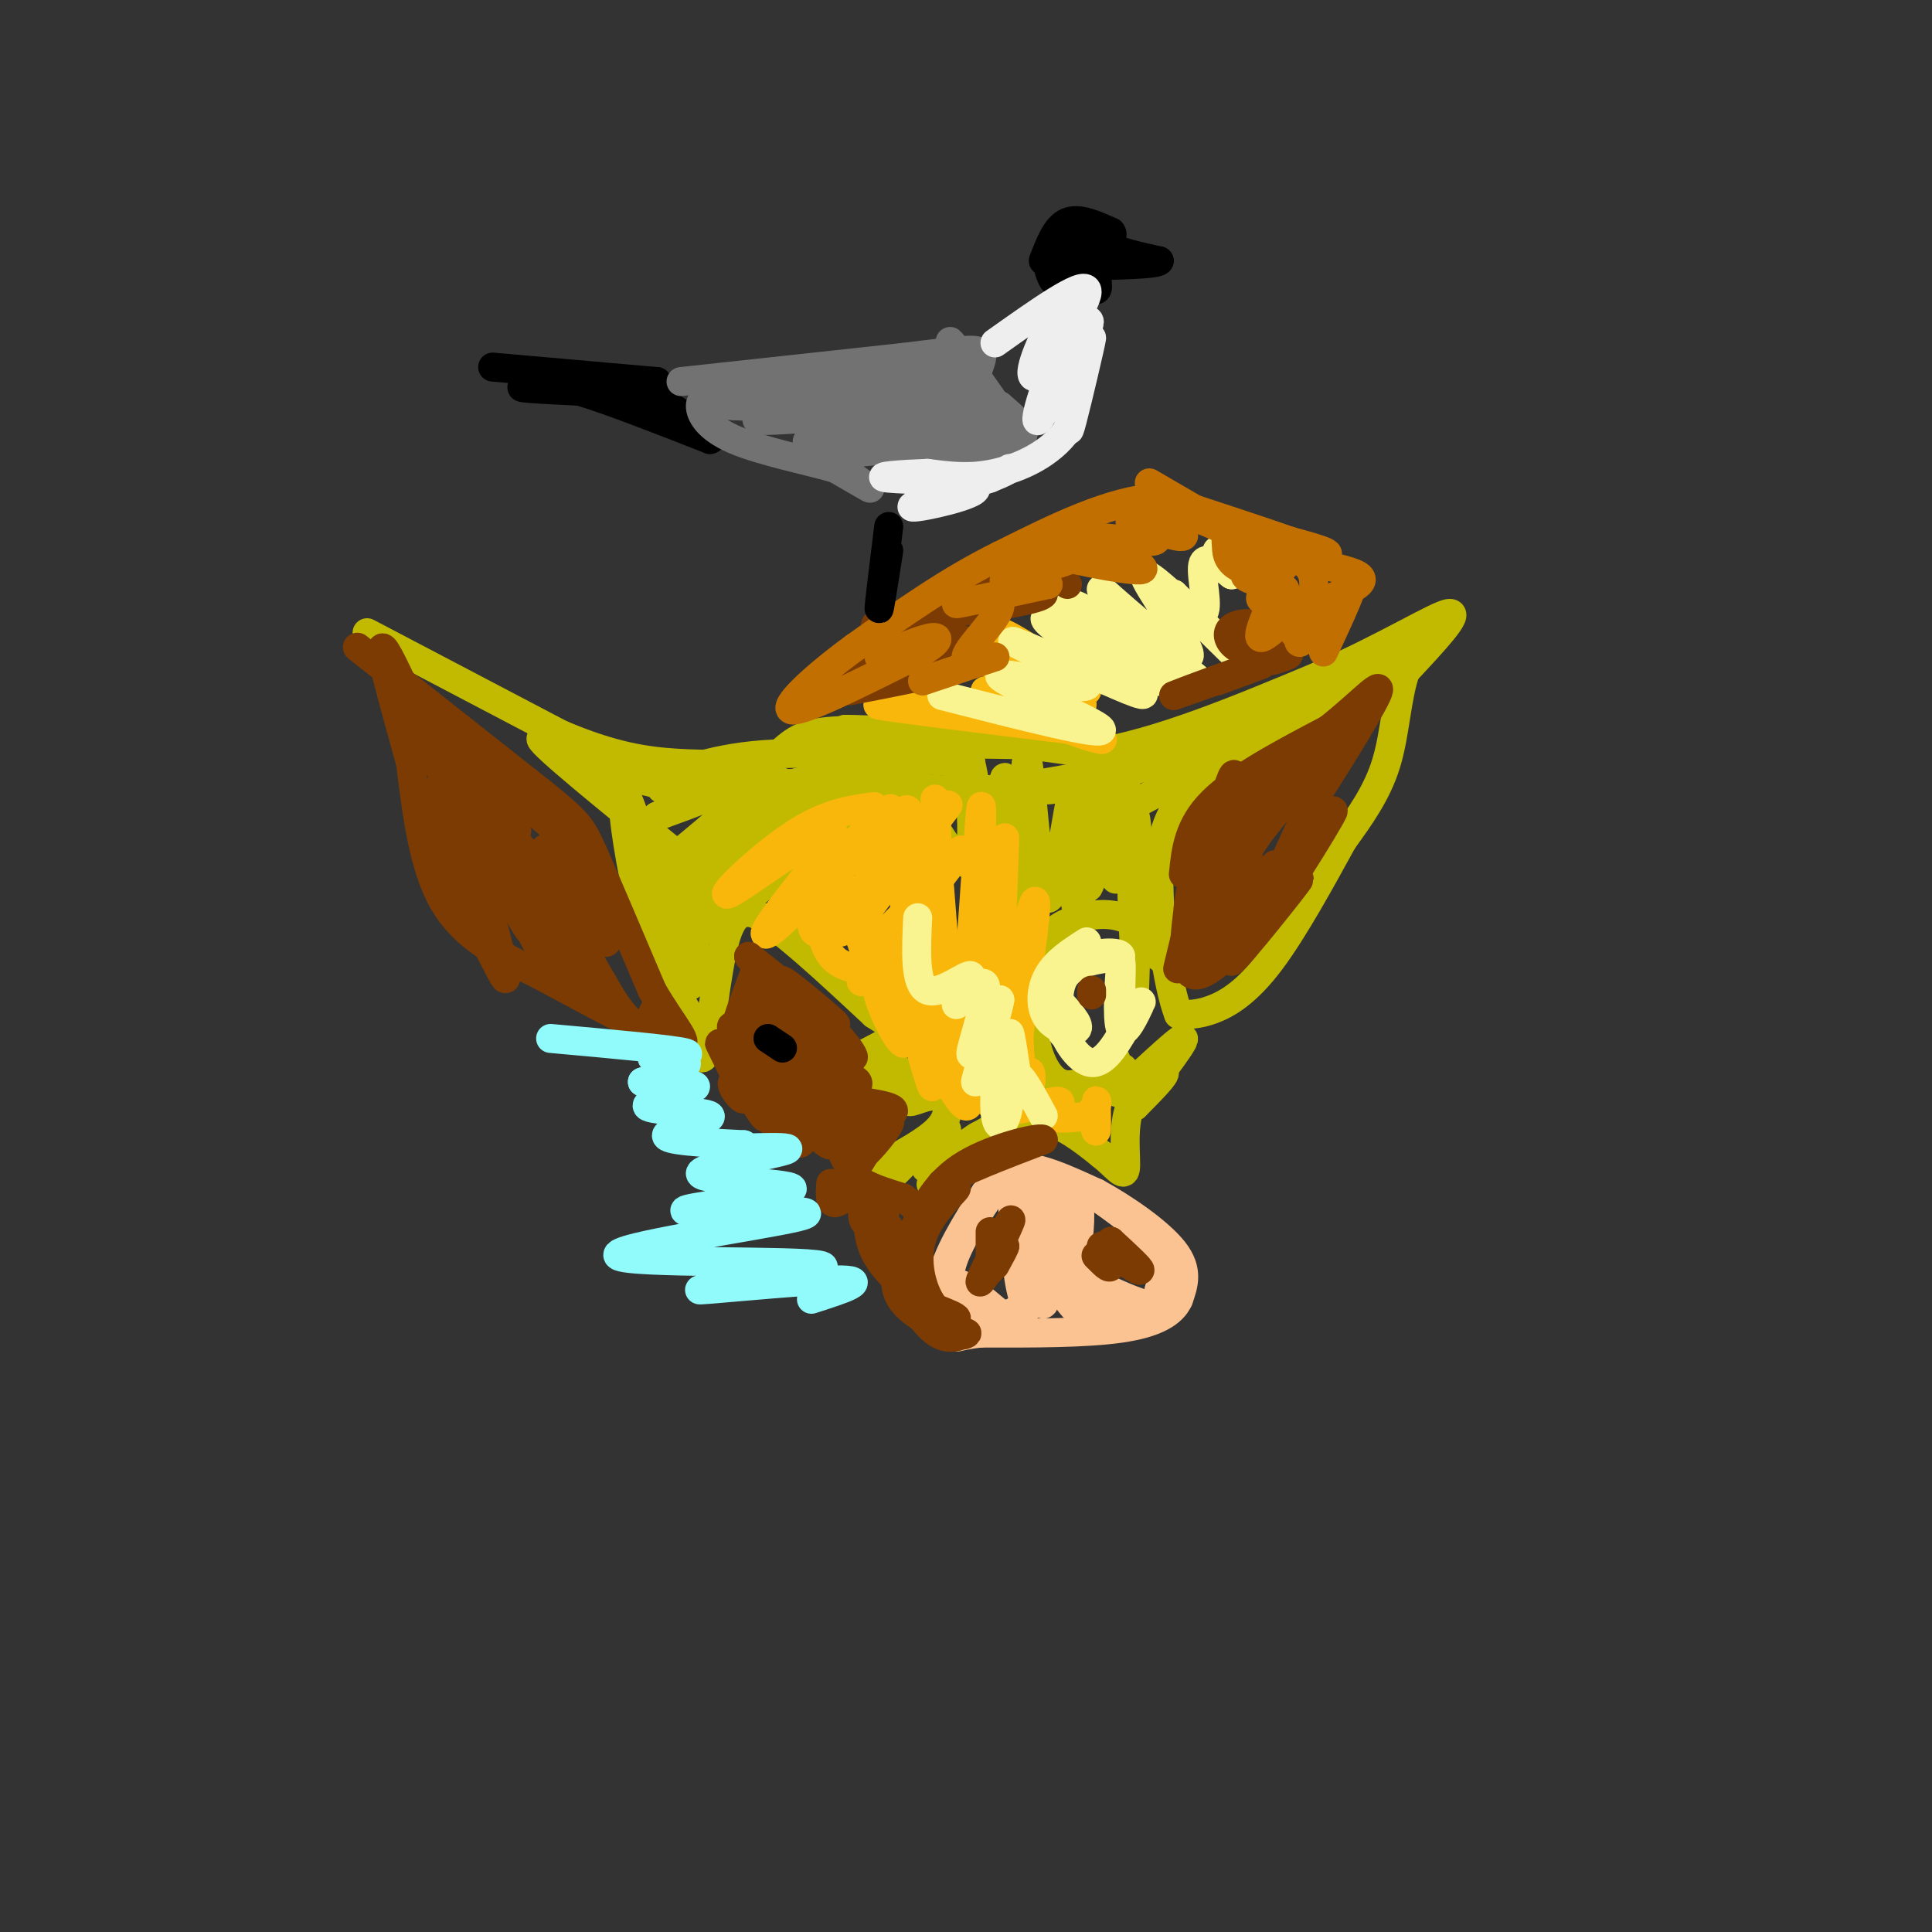 <svg viewBox='0 0 400 400' version='1.1' xmlns='http://www.w3.org/2000/svg' xmlns:xlink='http://www.w3.org/1999/xlink'><rect x="0" y="0" width="400" height="400" fill="#333333" stroke="none"/><g fill='none' stroke='#C1BA01' stroke-width='6' stroke-linecap='round' stroke-linejoin='round'><path d='M76,131c0.000,0.000 40.000,21.000 40,21'/><path d='M116,152c10.756,4.600 17.644,5.600 24,6c6.356,0.400 12.178,0.200 18,0'/><path d='M158,158c3.956,-1.333 4.844,-4.667 10,-6c5.156,-1.333 14.578,-0.667 24,0'/><path d='M192,152c9.667,0.667 21.833,2.333 34,4'/><path d='M226,156c13.500,-2.000 30.250,-9.000 47,-16'/><path d='M273,140c13.711,-5.911 24.489,-12.689 27,-13c2.511,-0.311 -3.244,5.844 -9,12'/><path d='M291,139c-1.889,5.378 -2.111,12.822 -4,19c-1.889,6.178 -5.444,11.089 -9,16'/><path d='M278,174c-4.155,7.548 -10.042,18.417 -15,25c-4.958,6.583 -8.988,8.881 -12,10c-3.012,1.119 -5.006,1.060 -7,1'/><path d='M244,210c-2.262,-5.750 -4.417,-20.625 -4,-30c0.417,-9.375 3.405,-13.250 6,-16c2.595,-2.750 4.798,-4.375 7,-6'/><path d='M253,158c9.286,-6.976 29.000,-21.417 31,-22c2.000,-0.583 -13.714,12.690 -17,16c-3.286,3.310 5.857,-3.345 15,-10'/><path d='M282,142c6.527,-4.188 15.346,-9.658 3,-3c-12.346,6.658 -45.856,25.444 -49,27c-3.144,1.556 24.076,-14.120 25,-17c0.924,-2.880 -24.450,7.034 -30,10c-5.550,2.966 8.725,-1.017 23,-5'/><path d='M254,154c-3.769,0.931 -24.692,5.758 -33,8c-8.308,2.242 -4.000,1.900 4,0c8.000,-1.900 19.692,-5.358 17,-5c-2.692,0.358 -19.769,4.531 -32,6c-12.231,1.469 -19.615,0.235 -27,-1'/><path d='M183,162c-10.702,0.286 -23.958,1.500 -18,0c5.958,-1.500 31.131,-5.714 36,-8c4.869,-2.286 -10.565,-2.643 -26,-3'/><path d='M175,151c7.714,0.262 40.000,2.417 42,3c2.000,0.583 -26.286,-0.405 -34,0c-7.714,0.405 5.143,2.202 18,4'/><path d='M201,158c-4.400,-0.089 -24.400,-2.311 -38,-2c-13.600,0.311 -20.800,3.156 -28,6'/><path d='M135,162c-10.667,-2.089 -23.333,-10.311 -23,-9c0.333,1.311 13.667,12.156 27,23'/><path d='M139,176c5.489,11.000 5.711,27.000 4,28c-1.711,1.000 -5.356,-13.000 -9,-27'/><path d='M134,177c-2.655,-8.083 -4.792,-14.792 -5,-12c-0.208,2.792 1.512,15.083 4,24c2.488,8.917 5.744,14.458 9,20'/><path d='M142,209c2.131,6.429 2.958,12.500 4,9c1.042,-3.500 2.298,-16.571 4,-23c1.702,-6.429 3.851,-6.214 6,-6'/><path d='M156,189c5.167,2.500 15.083,11.750 25,21'/><path d='M181,210c5.750,3.869 7.625,3.042 4,5c-3.625,1.958 -12.750,6.702 -15,8c-2.250,1.298 2.375,-0.851 7,-3'/><path d='M177,220c-0.108,1.117 -3.877,5.410 -2,5c1.877,-0.410 9.400,-5.522 10,-5c0.600,0.522 -5.723,6.679 -5,7c0.723,0.321 8.492,-5.194 11,-6c2.508,-0.806 -0.246,3.097 -3,7'/><path d='M188,228c0.664,0.565 3.824,-1.523 6,-1c2.176,0.523 3.367,3.656 0,7c-3.367,3.344 -11.291,6.900 -14,9c-2.709,2.100 -0.203,2.743 2,2c2.203,-0.743 4.101,-2.871 6,-5'/><path d='M188,240c3.213,-2.783 8.245,-7.240 8,-6c-0.245,1.240 -5.767,8.178 -4,8c1.767,-0.178 10.822,-7.471 11,-7c0.178,0.471 -8.521,8.706 -10,10c-1.479,1.294 4.260,-4.353 10,-10'/><path d='M203,235c3.911,-2.533 8.689,-3.867 13,-3c4.311,0.867 8.156,3.933 12,7'/><path d='M228,239c3.059,2.416 4.707,4.957 5,3c0.293,-1.957 -0.767,-8.411 1,-13c1.767,-4.589 6.362,-7.311 7,-7c0.638,0.311 -2.681,3.656 -6,7'/><path d='M235,229c2.196,-2.877 10.685,-13.570 10,-14c-0.685,-0.430 -10.546,9.404 -13,11c-2.454,1.596 2.497,-5.046 0,-5c-2.497,0.046 -12.441,6.782 -13,7c-0.559,0.218 8.269,-6.080 11,-8c2.731,-1.920 -0.634,0.540 -4,3'/><path d='M226,223c-1.895,1.105 -4.632,2.368 -7,1c-2.368,-1.368 -4.368,-5.368 -5,-11c-0.632,-5.632 0.105,-12.895 2,-17c1.895,-4.105 4.947,-5.053 8,-6'/><path d='M224,190c3.633,-1.148 8.716,-1.019 12,2c3.284,3.019 4.769,8.928 4,5c-0.769,-3.928 -3.791,-17.694 -5,-19c-1.209,-1.306 -0.604,9.847 0,21'/><path d='M235,199c-0.082,6.254 -0.287,11.389 0,3c0.287,-8.389 1.066,-30.303 0,-33c-1.066,-2.697 -3.976,13.824 -4,13c-0.024,-0.824 2.840,-18.991 2,-20c-0.840,-1.009 -5.383,15.140 -7,20c-1.617,4.860 -0.309,-1.570 1,-8'/><path d='M227,174c0.686,-6.320 1.900,-18.121 1,-13c-0.900,5.121 -3.915,27.165 -5,27c-1.085,-0.165 -0.239,-22.539 -1,-23c-0.761,-0.461 -3.128,20.991 -5,21c-1.872,0.009 -3.249,-21.426 -4,-27c-0.751,-5.574 -0.875,4.713 -1,15'/><path d='M212,174c0.100,7.393 0.848,18.375 0,13c-0.848,-5.375 -3.294,-27.106 -4,-26c-0.706,1.106 0.326,25.049 -1,25c-1.326,-0.049 -5.011,-24.090 -6,-28c-0.989,-3.910 0.717,12.311 0,18c-0.717,5.689 -3.859,0.844 -7,-4'/><path d='M194,172c-3.098,-2.685 -7.342,-7.397 -17,-9c-9.658,-1.603 -24.729,-0.098 -27,-1c-2.271,-0.902 8.257,-4.211 6,-4c-2.257,0.211 -17.300,3.941 -19,5c-1.700,1.059 9.943,-0.555 12,0c2.057,0.555 -5.471,3.277 -13,6'/><path d='M136,169c3.757,-1.715 19.651,-9.002 19,-6c-0.651,3.002 -17.846,16.293 -16,15c1.846,-1.293 22.732,-17.171 23,-16c0.268,1.171 -20.082,19.392 -20,21c0.082,1.608 20.595,-13.398 28,-19c7.405,-5.602 1.703,-1.801 -4,2'/><path d='M166,166c-8.308,7.049 -27.076,23.672 -24,23c3.076,-0.672 27.998,-18.639 31,-20c3.002,-1.361 -15.917,13.883 -23,20c-7.083,6.117 -2.330,3.109 5,-3c7.330,-6.109 17.237,-15.317 20,-18c2.763,-2.683 -1.619,1.158 -6,5'/></g>
<g fill='none' stroke='#F9B70B' stroke-width='6' stroke-linecap='round' stroke-linejoin='round'><path d='M181,167c-4.992,0.658 -9.985,1.315 -17,6c-7.015,4.685 -16.053,13.397 -13,12c3.053,-1.397 18.196,-12.905 21,-13c2.804,-0.095 -6.733,11.222 -11,17c-4.267,5.778 -3.264,6.017 3,0c6.264,-6.017 17.790,-18.291 20,-21c2.210,-2.709 -4.895,4.145 -12,11'/><path d='M172,179c-4.318,4.923 -9.112,11.730 -4,7c5.112,-4.730 20.132,-20.997 20,-18c-0.132,2.997 -15.414,25.259 -14,25c1.414,-0.259 19.525,-23.039 22,-26c2.475,-2.961 -10.687,13.897 -16,21c-5.313,7.103 -2.777,4.451 -2,5c0.777,0.549 -0.207,4.300 3,2c3.207,-2.300 10.603,-10.650 18,-19'/><path d='M199,176c-2.239,3.402 -16.838,21.407 -20,26c-3.162,4.593 5.111,-4.226 9,-11c3.889,-6.774 3.393,-11.504 3,-15c-0.393,-3.496 -0.683,-5.757 -5,-1c-4.317,4.757 -12.662,16.533 -16,18c-3.338,1.467 -1.668,-7.374 -1,-8c0.668,-0.626 0.334,6.964 2,11c1.666,4.036 5.333,4.518 9,5'/><path d='M180,201c-0.833,-5.270 -7.415,-20.944 -5,-17c2.415,3.944 13.827,27.507 17,27c3.173,-0.507 -1.892,-25.084 -4,-31c-2.108,-5.916 -1.260,6.830 1,19c2.260,12.170 5.931,23.763 7,20c1.069,-3.763 -0.466,-22.881 -2,-42'/><path d='M194,177c-0.468,-11.113 -0.638,-17.897 0,-3c0.638,14.897 2.084,51.473 4,48c1.916,-3.473 4.301,-46.997 5,-54c0.699,-7.003 -0.287,22.515 0,38c0.287,15.485 1.846,16.938 3,6c1.154,-10.938 1.901,-34.268 2,-38c0.099,-3.732 -0.451,12.134 -1,28'/><path d='M207,202c-0.893,9.833 -2.625,20.417 -1,15c1.625,-5.417 6.607,-26.833 8,-30c1.393,-3.167 -0.804,11.917 -3,27'/><path d='M211,214c-0.050,6.990 1.326,10.965 2,11c0.674,0.035 0.645,-3.869 0,-3c-0.645,0.869 -1.905,6.511 -3,6c-1.095,-0.511 -2.026,-7.176 -3,-8c-0.974,-0.824 -1.993,4.193 -3,5c-1.007,0.807 -2.004,-2.597 -3,-6'/><path d='M201,219c-0.254,2.080 0.612,10.279 -1,10c-1.612,-0.279 -5.703,-9.037 -7,-10c-1.297,-0.963 0.201,5.868 0,6c-0.201,0.132 -2.100,-6.434 -4,-13'/><path d='M189,212c-1.499,-4.802 -3.247,-10.308 -3,-8c0.247,2.308 2.490,12.429 1,12c-1.490,-0.429 -6.711,-11.408 -5,-12c1.711,-0.592 10.356,9.204 19,19'/><path d='M201,223c3.817,4.694 3.858,6.928 7,7c3.142,0.072 9.384,-2.019 11,-2c1.616,0.019 -1.396,2.148 -1,3c0.396,0.852 4.198,0.426 8,0'/><path d='M226,231c1.452,-1.083 1.083,-3.792 1,-3c-0.083,0.792 0.119,5.083 0,6c-0.119,0.917 -0.560,-1.542 -1,-4'/><path d='M207,148c-13.667,-1.250 -27.333,-2.500 -25,-2c2.333,0.500 20.667,2.750 39,5'/><path d='M221,151c8.340,1.650 9.691,3.276 3,1c-6.691,-2.276 -21.422,-8.456 -20,-9c1.422,-0.544 18.998,4.546 20,3c1.002,-1.546 -14.571,-9.727 -19,-11c-4.429,-1.273 2.285,4.364 9,10'/><path d='M214,145c5.053,3.479 13.185,7.175 10,3c-3.185,-4.175 -17.689,-16.222 -17,-17c0.689,-0.778 16.570,9.714 17,12c0.430,2.286 -14.591,-3.632 -17,-5c-2.409,-1.368 7.796,1.816 18,5'/><path d='M225,143c-0.711,-1.711 -11.489,-8.489 -14,-10c-2.511,-1.511 3.244,2.244 9,6'/></g>
<g fill='none' stroke='#F9F490' stroke-width='6' stroke-linecap='round' stroke-linejoin='round'><path d='M195,144c17.018,4.348 34.035,8.695 33,7c-1.035,-1.695 -20.123,-9.434 -21,-11c-0.877,-1.566 16.456,3.040 18,2c1.544,-1.040 -12.702,-7.726 -15,-9c-2.298,-1.274 7.351,2.863 17,7'/><path d='M227,140c6.163,2.681 13.072,5.882 8,2c-5.072,-3.882 -22.124,-14.847 -18,-14c4.124,0.847 29.425,13.505 31,13c1.575,-0.505 -20.576,-14.175 -26,-16c-5.424,-1.825 5.879,8.193 13,13c7.121,4.807 10.061,4.404 13,4'/><path d='M248,142c-3.839,-5.110 -19.938,-19.886 -20,-20c-0.062,-0.114 15.911,14.433 18,14c2.089,-0.433 -9.707,-15.847 -9,-17c0.707,-1.153 13.916,11.956 17,15c3.084,3.044 -3.958,-3.978 -11,-11'/><path d='M243,123c-0.274,-0.179 4.542,4.875 6,4c1.458,-0.875 -0.440,-7.679 0,-10c0.440,-2.321 3.220,-0.161 6,2'/><path d='M255,119c0.500,-0.500 -1.250,-2.750 -3,-5'/><path d='M190,190c-0.323,6.929 -0.645,13.857 2,15c2.645,1.143 8.259,-3.500 9,-3c0.741,0.500 -3.389,6.144 -3,6c0.389,-0.144 5.297,-6.077 6,-4c0.703,2.077 -2.799,12.165 -3,14c-0.201,1.835 2.900,-4.582 6,-11'/><path d='M207,207c-0.461,3.083 -4.612,16.289 -5,17c-0.388,0.711 2.987,-11.075 4,-11c1.013,0.075 -0.337,12.010 0,17c0.337,4.990 2.360,3.036 3,-2c0.640,-5.036 -0.103,-13.153 0,-14c0.103,-0.847 1.051,5.577 2,12'/><path d='M211,226c0.089,0.844 -0.689,-3.044 0,-3c0.689,0.044 2.844,4.022 5,8'/><path d='M225,195c-3.179,2.036 -6.357,4.071 -8,7c-1.643,2.929 -1.750,6.750 0,9c1.750,2.250 5.357,2.929 6,2c0.643,-0.929 -1.679,-3.464 -4,-6'/><path d='M219,207c-0.250,1.250 1.125,7.375 1,7c-0.125,-0.375 -1.750,-7.250 0,-11c1.750,-3.750 6.875,-4.375 12,-5'/><path d='M232,198c0.147,-1.026 -5.486,-1.089 -9,1c-3.514,2.089 -4.907,6.332 -4,11c0.907,4.668 4.116,9.762 7,10c2.884,0.238 5.442,-4.381 8,-9'/><path d='M234,211c1.933,-2.604 2.766,-4.616 2,-3c-0.766,1.616 -3.129,6.858 -4,5c-0.871,-1.858 -0.249,-10.817 0,-13c0.249,-2.183 0.124,2.408 0,7'/></g>
<g fill='none' stroke='#FCC392' stroke-width='6' stroke-linecap='round' stroke-linejoin='round'><path d='M198,275c0.000,0.000 0.100,0.100 0.1,0.1'/><path d='M198,275c-1.167,-4.083 -2.333,-8.167 -1,-13c1.333,-4.833 5.167,-10.417 9,-16'/><path d='M206,246c2.600,-3.600 4.600,-4.600 8,-4c3.400,0.600 8.200,2.800 13,5'/><path d='M227,247c5.533,3.000 12.867,8.000 16,12c3.133,4.000 2.067,7.000 1,10'/><path d='M244,269c-1.222,2.844 -4.778,4.956 -12,6c-7.222,1.044 -18.111,1.022 -29,1'/><path d='M203,276c-5.619,0.595 -5.167,1.583 -6,0c-0.833,-1.583 -2.952,-5.738 -2,-11c0.952,-5.262 4.976,-11.631 9,-18'/><path d='M204,247c2.655,-3.250 4.792,-2.375 6,-2c1.208,0.375 1.488,0.250 2,4c0.512,3.750 1.256,11.375 2,19'/><path d='M214,268c-1.488,4.845 -6.208,7.458 -10,6c-3.792,-1.458 -6.655,-6.988 -6,-8c0.655,-1.012 4.827,2.494 9,6'/><path d='M207,272c2.939,0.496 5.786,-1.265 6,-8c0.214,-6.735 -2.205,-18.443 -3,-18c-0.795,0.443 0.034,13.036 1,19c0.966,5.964 2.068,5.298 3,5c0.932,-0.298 1.695,-0.228 2,-4c0.305,-3.772 0.153,-11.386 0,-19'/><path d='M216,247c-0.255,3.858 -0.893,23.004 0,23c0.893,-0.004 3.317,-19.159 4,-22c0.683,-2.841 -0.374,10.630 0,15c0.374,4.370 2.177,-0.362 3,-5c0.823,-4.638 0.664,-9.182 0,-11c-0.664,-1.818 -1.832,-0.909 -3,0'/><path d='M220,247c-1.083,4.045 -2.290,14.156 0,20c2.290,5.844 8.078,7.419 8,5c-0.078,-2.419 -6.022,-8.834 -7,-10c-0.978,-1.166 3.011,2.917 7,7'/><path d='M228,269c2.442,1.625 5.046,2.188 4,1c-1.046,-1.188 -5.743,-4.128 -5,-4c0.743,0.128 6.927,3.322 10,4c3.073,0.678 3.037,-1.161 3,-3'/><path d='M240,267c0.822,-1.978 1.378,-5.422 -1,-9c-2.378,-3.578 -7.689,-7.289 -13,-11'/></g>
<g fill='none' stroke='#7C3B02' stroke-width='6' stroke-linecap='round' stroke-linejoin='round'><path d='M74,134c0.000,0.000 38.000,30.000 38,30'/><path d='M112,164c7.822,6.311 8.378,7.089 11,13c2.622,5.911 7.311,16.956 12,28'/><path d='M135,205c4.222,7.422 8.778,11.978 5,11c-3.778,-0.978 -15.889,-7.489 -28,-14'/><path d='M112,202c-8.489,-4.222 -15.711,-7.778 -20,-15c-4.289,-7.222 -5.644,-18.111 -7,-29'/><path d='M85,158c-3.274,-12.083 -7.958,-27.792 -5,-23c2.958,4.792 13.560,30.083 17,38c3.440,7.917 -0.280,-1.542 -4,-11'/><path d='M93,162c-3.515,-6.988 -10.304,-18.958 -6,-15c4.304,3.958 19.700,23.844 20,25c0.300,1.156 -14.496,-16.420 -14,-18c0.496,-1.580 16.285,12.834 20,16c3.715,3.166 -4.642,-4.917 -13,-13'/><path d='M100,157c1.128,0.490 10.447,8.214 17,18c6.553,9.786 10.341,21.635 8,20c-2.341,-1.635 -10.812,-16.753 -12,-19c-1.188,-2.247 4.906,8.376 11,19'/><path d='M124,195c-5.152,-5.877 -23.532,-30.069 -26,-29c-2.468,1.069 10.978,27.400 12,27c1.022,-0.400 -10.379,-27.531 -14,-32c-3.621,-4.469 0.537,13.723 1,18c0.463,4.277 -2.768,-5.362 -6,-15'/><path d='M91,164c-1.739,-1.504 -3.088,2.235 -1,9c2.088,6.765 7.611,16.556 11,23c3.389,6.444 4.643,9.543 3,3c-1.643,-6.543 -6.184,-22.726 -5,-24c1.184,-1.274 8.092,12.363 15,26'/><path d='M114,201c0.862,-0.708 -4.482,-15.478 -6,-19c-1.518,-3.522 0.789,4.203 5,12c4.211,7.797 10.325,15.667 9,11c-1.325,-4.667 -10.087,-21.872 -9,-21c1.087,0.872 12.025,19.821 15,25c2.975,5.179 -2.012,-3.410 -7,-12'/><path d='M121,197c0.644,1.378 5.756,10.822 9,14c3.244,3.178 4.622,0.089 6,-3'/><path d='M245,181c0.500,-5.000 1.000,-10.000 6,-15c5.000,-5.000 14.500,-10.000 24,-15'/><path d='M275,151c6.857,-5.369 12.000,-11.292 10,-7c-2.000,4.292 -11.143,18.798 -14,23c-2.857,4.202 0.571,-1.899 4,-8'/><path d='M275,159c-3.405,7.167 -13.917,29.083 -13,30c0.917,0.917 13.262,-19.167 14,-21c0.738,-1.833 -10.131,14.583 -21,31'/><path d='M255,199c1.000,-0.333 14.000,-16.667 14,-17c0.000,-0.333 -13.000,15.333 -19,19c-6.000,3.667 -5.000,-4.667 -4,-13'/><path d='M246,188c0.556,-6.348 3.944,-15.718 3,-10c-0.944,5.718 -6.222,26.522 -5,22c1.222,-4.522 8.944,-34.371 11,-39c2.056,-4.629 -1.556,15.963 -2,22c-0.444,6.037 2.278,-2.482 5,-11'/><path d='M258,172c3.701,-6.811 10.454,-18.337 7,-13c-3.454,5.337 -17.113,27.538 -14,25c3.113,-2.538 22.999,-29.814 22,-29c-0.999,0.814 -22.884,29.719 -25,33c-2.116,3.281 15.538,-19.063 21,-26c5.462,-6.937 -1.269,1.531 -8,10'/><path d='M261,172c-5.302,8.021 -14.555,23.075 -14,23c0.555,-0.075 10.920,-15.277 12,-16c1.080,-0.723 -7.123,13.033 -10,19c-2.877,5.967 -0.428,4.145 4,-2c4.428,-6.145 10.837,-16.613 11,-17c0.163,-0.387 -5.918,9.306 -12,19'/><path d='M252,198c-2.000,3.000 -1.000,1.000 0,-1'/><path d='M226,206c0.000,0.000 0.000,-1.000 0,-1'/><path d='M156,202c-2.677,7.189 -5.353,14.377 -4,14c1.353,-0.377 6.737,-8.321 7,-9c0.263,-0.679 -4.595,5.906 -5,8c-0.405,2.094 3.644,-0.305 5,-4c1.356,-3.695 0.019,-8.687 0,-8c-0.019,0.687 1.280,7.053 2,9c0.720,1.947 0.860,-0.527 1,-3'/><path d='M162,209c-0.733,-1.915 -3.067,-5.201 -1,-4c2.067,1.201 8.533,6.889 8,6c-0.533,-0.889 -8.067,-8.355 -7,-8c1.067,0.355 10.733,8.530 11,9c0.267,0.470 -8.867,-6.765 -18,-14'/><path d='M155,198c1.905,2.714 15.667,16.500 20,20c4.333,3.500 -0.762,-3.286 -3,-5c-2.238,-1.714 -1.619,1.643 -1,5'/><path d='M171,218c-0.582,-0.021 -1.537,-2.573 -5,-3c-3.463,-0.427 -9.432,1.270 -7,3c2.432,1.730 13.266,3.494 17,5c3.734,1.506 0.367,2.753 -3,4'/><path d='M173,227c3.012,1.024 12.042,1.583 12,3c-0.042,1.417 -9.155,3.690 -12,5c-2.845,1.310 0.577,1.655 4,2'/><path d='M177,237c-4.096,-2.013 -16.335,-8.045 -18,-7c-1.665,1.045 7.244,9.166 7,6c-0.244,-3.166 -9.641,-17.619 -13,-22c-3.359,-4.381 -0.679,1.309 2,7'/><path d='M155,221c1.639,4.459 4.738,12.106 3,10c-1.738,-2.106 -8.311,-13.967 -9,-15c-0.689,-1.033 4.507,8.760 5,11c0.493,2.240 -3.716,-3.074 -2,-3c1.716,0.074 9.358,5.537 17,11'/><path d='M169,235c-0.009,-1.300 -8.533,-10.050 -8,-9c0.533,1.050 10.122,11.900 11,11c0.878,-0.900 -6.956,-13.550 -7,-14c-0.044,-0.450 7.702,11.300 10,14c2.298,2.700 -0.851,-3.650 -4,-10'/><path d='M171,227c0.089,1.378 2.311,9.822 4,13c1.689,3.178 2.844,1.089 4,-1'/><path d='M179,239c2.357,-2.190 6.250,-7.167 5,-7c-1.250,0.167 -7.643,5.476 -8,9c-0.357,3.524 5.321,5.262 11,7'/><path d='M187,248c2.689,2.022 3.911,3.578 5,3c1.089,-0.578 2.044,-3.289 3,-6'/><path d='M195,245c4.000,-2.500 12.500,-5.750 21,-9'/><path d='M216,236c0.200,-0.911 -9.800,1.311 -16,5c-6.200,3.689 -8.600,8.844 -11,14'/><path d='M189,255c-2.867,4.711 -4.533,9.489 -3,13c1.533,3.511 6.267,5.756 11,8'/><path d='M197,276c2.620,1.085 3.671,-0.204 3,0c-0.671,0.204 -3.065,1.901 -6,0c-2.935,-1.901 -6.410,-7.400 -7,-12c-0.590,-4.600 1.705,-8.300 4,-12'/><path d='M191,252c2.637,-3.609 7.229,-6.633 7,-6c-0.229,0.633 -5.278,4.922 -7,10c-1.722,5.078 -0.118,10.944 2,14c2.118,3.056 4.748,3.302 5,3c0.252,-0.302 -1.874,-1.151 -4,-2'/><path d='M194,271c-3.559,-2.139 -10.458,-6.485 -13,-12c-2.542,-5.515 -0.728,-12.199 0,-12c0.728,0.199 0.370,7.280 1,9c0.630,1.720 2.246,-1.922 2,-2c-0.246,-0.078 -2.356,3.406 -3,4c-0.644,0.594 0.178,-1.703 1,-4'/><path d='M182,254c0.628,-1.529 1.699,-3.352 1,-3c-0.699,0.352 -3.167,2.878 -4,2c-0.833,-0.878 -0.032,-5.159 -1,-6c-0.968,-0.841 -3.705,1.760 -5,2c-1.295,0.240 -1.147,-1.880 -1,-4'/><path d='M205,255c0.000,0.000 0.000,8.000 0,8'/><path d='M228,258c3.833,2.583 7.667,5.167 8,5c0.333,-0.167 -2.833,-3.083 -6,-6'/><path d='M230,257c-0.800,0.267 0.200,3.933 0,5c-0.200,1.067 -1.600,-0.467 -3,-2'/><path d='M227,260c-0.333,-0.167 0.333,0.417 1,1'/><path d='M208,258c-2.844,4.444 -5.689,8.889 -5,7c0.689,-1.889 4.911,-10.111 6,-12c1.089,-1.889 -0.956,2.556 -3,7'/><path d='M206,260c0.067,0.467 1.733,-1.867 2,-2c0.267,-0.133 -0.867,1.933 -2,4'/><path d='M176,143c9.083,-1.750 18.167,-3.500 18,-4c-0.167,-0.500 -9.583,0.250 -19,1'/><path d='M175,140c4.095,-0.988 23.833,-3.958 26,-6c2.167,-2.042 -13.238,-3.155 -18,-4c-4.762,-0.845 1.119,-1.423 7,-2'/><path d='M190,128c8.250,-1.298 25.375,-3.542 26,-5c0.625,-1.458 -15.250,-2.131 -18,-2c-2.750,0.131 7.625,1.065 18,2'/><path d='M216,123c-2.078,-0.359 -16.272,-2.256 -16,-3c0.272,-0.744 15.011,-0.333 19,0c3.989,0.333 -2.772,0.590 -5,0c-2.228,-0.590 0.078,-2.026 2,-2c1.922,0.026 3.461,1.513 5,3'/><path d='M252,141c6.005,-2.209 12.010,-4.418 8,-3c-4.010,1.418 -18.033,6.463 -17,6c1.033,-0.463 17.124,-6.432 22,-8c4.876,-1.568 -1.464,1.266 -4,1c-2.536,-0.266 -1.268,-3.633 0,-7'/><path d='M261,130c-1.335,-1.303 -4.673,-1.059 -6,0c-1.327,1.059 -0.644,2.933 1,4c1.644,1.067 4.250,1.326 4,1c-0.250,-0.326 -3.357,-1.236 -4,-2c-0.643,-0.764 1.179,-1.382 3,-2'/></g>
<g fill='none' stroke='#C26F01' stroke-width='6' stroke-linecap='round' stroke-linejoin='round'><path d='M191,141c7.333,-2.453 14.667,-4.906 15,-5c0.333,-0.094 -6.333,2.171 -6,0c0.333,-2.171 7.667,-8.777 7,-11c-0.667,-2.223 -9.333,-0.064 -9,0c0.333,0.064 9.667,-1.968 19,-4'/><path d='M217,121c-0.221,-0.581 -10.272,-0.034 -9,-1c1.272,-0.966 13.867,-3.444 15,-5c1.133,-1.556 -9.195,-2.188 -7,-1c2.195,1.188 16.913,4.197 20,4c3.087,-0.197 -5.456,-3.598 -14,-7'/><path d='M222,111c2.209,-0.531 14.730,1.642 17,1c2.270,-0.642 -5.711,-4.100 -5,-4c0.711,0.100 10.115,3.758 11,3c0.885,-0.758 -6.747,-5.931 -7,-7c-0.253,-1.069 6.874,1.965 14,5'/><path d='M252,109c-2.319,-2.037 -15.116,-9.628 -14,-9c1.116,0.628 16.147,9.477 21,12c4.853,2.523 -0.470,-1.279 -3,-2c-2.530,-0.721 -2.265,1.640 -2,4'/><path d='M254,114c0.061,1.530 1.212,3.356 4,4c2.788,0.644 7.212,0.108 8,-1c0.788,-1.108 -2.060,-2.786 -5,-4c-2.940,-1.214 -5.974,-1.965 -4,-1c1.974,0.965 8.954,3.644 9,5c0.046,1.356 -6.844,1.387 -8,2c-1.156,0.613 3.422,1.806 8,3'/><path d='M266,122c-0.168,1.240 -4.589,2.839 -5,2c-0.411,-0.839 3.188,-4.117 3,-2c-0.188,2.117 -4.164,9.629 -3,10c1.164,0.371 7.467,-6.400 9,-7c1.533,-0.600 -1.705,4.971 -2,6c-0.295,1.029 2.352,-2.486 5,-6'/><path d='M273,125c3.951,-2.035 11.327,-4.123 8,-6c-3.327,-1.877 -17.357,-3.544 -19,-4c-1.643,-0.456 9.102,0.298 12,0c2.898,-0.298 -2.051,-1.649 -7,-3'/><path d='M267,112c-5.667,-2.000 -16.333,-5.500 -27,-9'/><path d='M240,103c-10.000,0.500 -21.500,6.250 -33,12'/><path d='M207,115c-10.500,5.167 -20.250,12.083 -30,19'/><path d='M177,134c-8.667,6.333 -15.333,12.667 -13,13c2.333,0.333 13.667,-5.333 25,-11'/><path d='M189,136c5.267,-2.778 5.933,-4.222 4,-4c-1.933,0.222 -6.467,2.111 -11,4'/><path d='M265,114c3.533,1.333 7.067,2.667 7,7c-0.067,4.333 -3.733,11.667 -3,12c0.733,0.333 5.867,-6.333 11,-13'/><path d='M280,120c0.833,0.333 -2.583,7.667 -6,15'/></g>
<g fill='none' stroke='#000000' stroke-width='6' stroke-linecap='round' stroke-linejoin='round'><path d='M159,215c0.000,0.000 3.000,2.000 3,2'/><path d='M102,76c0.000,0.000 34.000,3.000 34,3'/><path d='M136,79c-0.933,0.644 -20.267,0.756 -26,1c-5.733,0.244 2.133,0.622 10,1'/><path d='M120,81c6.167,1.833 16.583,5.917 27,10'/><path d='M147,91c1.833,-0.333 -7.083,-6.167 -16,-12'/><path d='M184,109c-1.000,8.083 -2.000,16.167 -2,17c0.000,0.833 1.000,-5.583 2,-12'/><path d='M216,54c1.333,-3.500 2.667,-7.000 5,-8c2.333,-1.000 5.667,0.500 9,2'/><path d='M230,48c0.956,0.844 -1.156,1.956 0,3c1.156,1.044 5.578,2.022 10,3'/><path d='M240,54c-0.333,0.667 -6.167,0.833 -12,1'/><path d='M228,55c-1.778,1.444 -0.222,4.556 -1,5c-0.778,0.444 -3.889,-1.778 -7,-4'/><path d='M220,56c-1.877,-1.206 -3.070,-2.220 -3,-1c0.070,1.220 1.404,4.675 2,3c0.596,-1.675 0.456,-8.478 1,-10c0.544,-1.522 1.772,2.239 3,6'/><path d='M223,54c1.267,0.089 2.933,-2.689 3,-3c0.067,-0.311 -1.467,1.844 -3,4'/></g>
<g fill='none' stroke='#727272' stroke-width='6' stroke-linecap='round' stroke-linejoin='round'><path d='M141,79c0.000,0.000 46.000,-5.000 46,-5'/><path d='M187,74c10.857,-1.298 15.000,-2.042 16,-1c1.000,1.042 -1.143,3.869 -1,6c0.143,2.131 2.571,3.565 5,5'/><path d='M207,84c2.600,2.244 6.600,5.356 4,7c-2.600,1.644 -11.800,1.822 -21,2'/><path d='M190,93c-7.310,0.357 -15.083,0.250 -16,2c-0.917,1.750 5.024,5.357 6,6c0.976,0.643 -3.012,-1.679 -7,-4'/><path d='M173,97c-5.381,-1.583 -15.333,-3.542 -21,-6c-5.667,-2.458 -7.048,-5.417 -7,-7c0.048,-1.583 1.524,-1.792 3,-2'/><path d='M148,82c7.690,-1.952 25.417,-5.833 27,-5c1.583,0.833 -12.976,6.381 -15,8c-2.024,1.619 8.488,-0.690 19,-3'/><path d='M179,82c-4.421,0.861 -24.975,4.514 -22,5c2.975,0.486 29.477,-2.193 34,-2c4.523,0.193 -12.935,3.259 -20,5c-7.065,1.741 -3.739,2.157 4,1c7.739,-1.157 19.891,-3.889 19,-5c-0.891,-1.111 -14.826,-0.603 -20,0c-5.174,0.603 -1.587,1.302 2,2'/><path d='M176,88c5.879,0.482 19.576,0.686 26,0c6.424,-0.686 5.576,-2.262 3,-6c-2.576,-3.738 -6.879,-9.640 -8,-11c-1.121,-1.360 0.939,1.820 3,5'/><path d='M200,76c-4.482,2.772 -17.188,7.203 -21,9c-3.812,1.797 1.271,0.959 7,0c5.729,-0.959 12.102,-2.041 7,-3c-5.102,-0.959 -21.681,-1.797 -21,-2c0.681,-0.203 18.623,0.228 24,0c5.377,-0.228 -1.812,-1.114 -9,-2'/><path d='M187,78c-5.024,-0.738 -13.083,-1.583 -8,0c5.083,1.583 23.310,5.595 21,7c-2.310,1.405 -25.155,0.202 -48,-1'/><path d='M152,84c-7.333,-0.333 -1.667,-0.667 4,-1'/></g>
<g fill='none' stroke='#EEEEEE' stroke-width='6' stroke-linecap='round' stroke-linejoin='round'><path d='M206,71c9.044,-6.422 18.089,-12.844 19,-11c0.911,1.844 -6.311,11.956 -9,15c-2.689,3.044 -0.844,-0.978 1,-5'/><path d='M217,70c0.816,-2.564 2.356,-6.475 1,-4c-1.356,2.475 -5.607,11.335 -4,12c1.607,0.665 9.071,-6.866 11,-10c1.929,-3.134 -1.679,-1.871 -5,4c-3.321,5.871 -6.356,16.350 -5,15c1.356,-1.350 7.102,-14.529 9,-17c1.898,-2.471 -0.051,5.764 -2,14'/><path d='M222,84c-0.607,4.083 -1.125,7.292 0,3c1.125,-4.292 3.893,-16.083 4,-17c0.107,-0.917 -2.446,9.042 -5,19'/><path d='M221,89c-3.489,4.956 -9.711,7.844 -15,9c-5.289,1.156 -9.644,0.578 -14,0'/><path d='M192,98c-5.327,0.188 -11.644,0.659 -8,1c3.644,0.341 17.250,0.553 18,2c0.750,1.447 -11.357,4.128 -13,4c-1.643,-0.128 7.179,-3.064 16,-6'/><path d='M205,99c3.333,-1.333 3.667,-1.667 4,-2'/></g>
<g fill='none' stroke='#91FBFB' stroke-width='6' stroke-linecap='round' stroke-linejoin='round'><path d='M114,215c12.887,1.161 25.774,2.321 28,3c2.226,0.679 -6.208,0.875 -7,1c-0.792,0.125 6.060,0.179 7,1c0.940,0.821 -4.030,2.411 -9,4'/><path d='M133,224c1.969,0.620 11.392,0.169 11,1c-0.392,0.831 -10.600,2.944 -10,4c0.600,1.056 12.008,1.053 13,2c0.992,0.947 -8.431,2.842 -9,4c-0.569,1.158 7.715,1.579 16,2'/><path d='M154,237c-0.194,0.608 -8.677,1.130 -6,1c2.677,-0.130 16.516,-0.910 15,0c-1.516,0.910 -18.386,3.512 -18,5c0.386,1.488 18.027,1.862 19,3c0.973,1.138 -14.722,3.039 -20,4c-5.278,0.961 -0.139,0.980 5,1'/><path d='M149,251c7.468,-0.097 23.638,-0.839 16,1c-7.638,1.839 -39.082,6.258 -37,8c2.082,1.742 37.692,0.807 42,2c4.308,1.193 -22.686,4.513 -25,5c-2.314,0.487 20.053,-1.861 28,-2c7.947,-0.139 1.473,1.930 -5,4'/></g>
</svg>